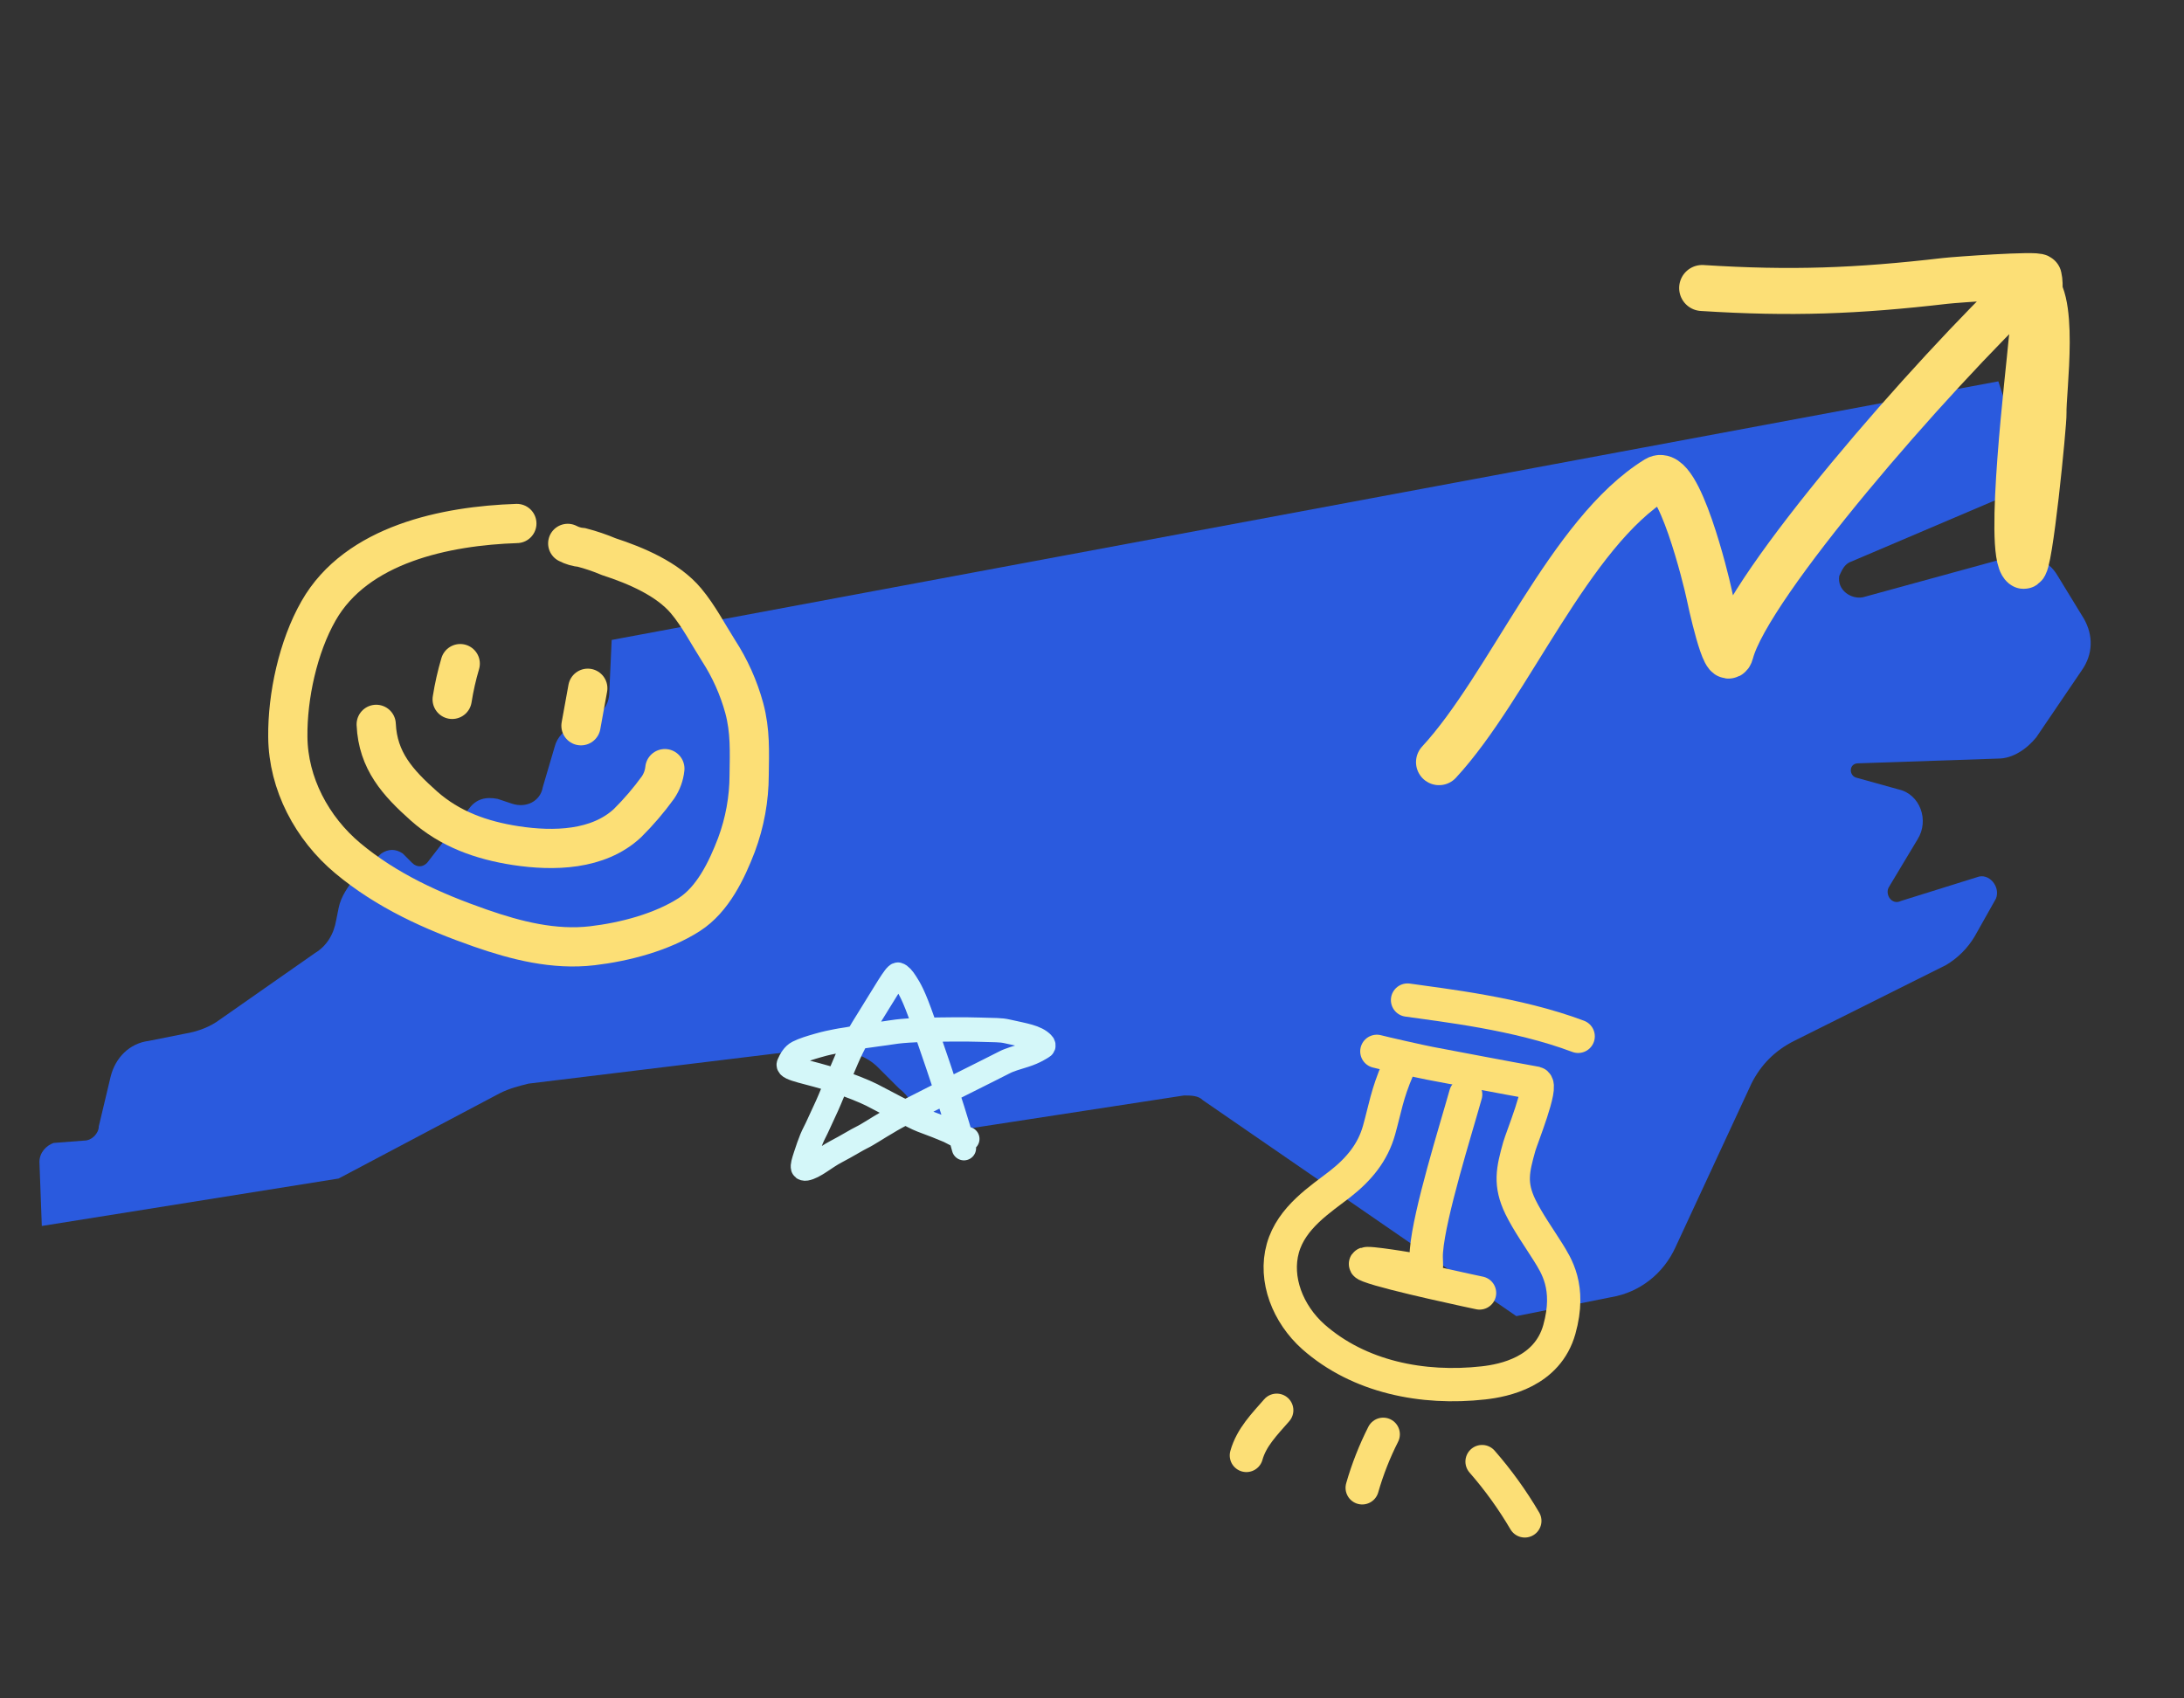 <svg width="540" height="420" viewBox="0 0 540 420" fill="none" xmlns="http://www.w3.org/2000/svg">
<rect x="0" y="0" width="540" height="420" fill="#333333" stroke="none"/>
<path d="M515.234 152.974C517.583 157.081 517.583 161.774 514.647 165.881L503.493 182.31C501.144 185.243 497.622 187.59 494.099 187.59L459.461 188.764C457.113 188.764 457.113 191.697 458.874 192.284L469.441 195.218C474.725 196.391 477.074 202.845 474.138 207.539L467.093 219.273C465.919 221.033 467.68 223.967 470.028 222.794L488.815 216.926C491.751 215.753 494.686 219.273 493.512 222.207L488.228 231.594C486.467 234.528 484.119 236.875 481.183 238.635L443.609 257.41C438.913 259.757 435.39 263.278 433.042 267.971L414.255 308.455C411.319 314.909 405.449 319.603 398.403 320.776L374.92 325.47L297.424 272.078C296.25 270.905 294.489 270.905 292.727 270.905L231.67 280.292C229.322 280.879 227.56 279.119 226.973 277.359V276.772C226.386 273.839 224.625 270.905 222.276 269.145L216.993 263.864C215.819 262.691 214.057 261.517 212.296 260.931L209.948 259.757C207.599 259.17 205.251 258.584 202.903 259.17L130.691 267.971C128.342 268.558 125.994 269.145 123.645 270.318L83.723 291.44L10.337 303.175L9.75 287.333C9.75 284.986 11.511 283.226 13.273 282.639L20.905 282.053C22.666 282.053 24.427 280.293 24.427 278.532L27.363 266.211C28.537 261.517 32.059 257.997 36.756 257.41L45.562 255.65C49.085 255.063 52.02 253.89 54.369 252.13L77.853 235.702C80.788 233.941 82.549 231.008 83.136 227.487L83.723 224.554C84.311 221.62 86.072 219.273 87.833 216.926L94.291 211.059C96.052 209.886 97.813 209.886 99.575 211.059L101.923 213.406C103.097 214.579 104.859 214.579 106.033 212.819L116.013 199.911C117.775 197.564 120.123 196.978 123.058 197.565L126.581 198.738C130.103 199.911 133.626 198.151 134.213 194.631L137.148 184.657C137.735 182.31 139.497 180.55 141.845 179.376L145.368 178.203C148.303 177.029 150.652 174.682 150.652 171.162L151.239 158.254L494.099 94.301L499.383 110.729C501.144 116.01 498.209 121.877 493.512 123.637L457.7 138.892C455.938 139.479 455.351 141.239 454.764 142.412C454.177 145.933 457.7 148.28 460.635 147.693L497.035 137.719C501.731 136.545 506.428 138.305 508.776 142.412L515.234 152.974Z" fill="#2A5ADE"/>
<path d="M127.791 129.456C110.258 130.042 88.172 134.521 78.761 151.056C73.688 159.932 71.059 172.176 71.164 182.199C71.254 193.821 77.153 204.84 85.982 212.225C95.649 220.298 106.95 225.389 118.764 229.511C127.623 232.599 136.985 234.989 146.47 233.875C154.471 232.931 163.598 230.552 170.422 226.169C176.236 222.441 179.696 215.2 182.086 208.953C184.151 203.424 185.215 197.574 185.23 191.675C185.312 185.925 185.54 180.751 184.023 175.112C182.636 170.042 180.472 165.218 177.606 160.81C175.007 156.714 172.768 152.358 169.652 148.619C165.085 143.155 157.16 139.823 150.525 137.662C148.357 136.747 146.125 135.989 143.847 135.394C142.634 135.288 141.453 134.943 140.374 134.379" stroke="#FCDF76" stroke-width="9.7" stroke-linecap="round"/>
<path d="M113.794 164.11C112.937 167.011 112.271 169.964 111.799 172.951" stroke="#FCDF76" stroke-width="9.7" stroke-linecap="round"/>
<path d="M145.332 170.2L143.648 179.472" stroke="#FCDF76" stroke-width="9.7" stroke-linecap="round"/>
<path d="M93.018 179.129C93.424 188.123 98.35 193.553 104.797 199.296C111.245 205.04 119.011 207.806 127.531 209.119C136.869 210.542 147.903 210.295 155.143 203.558C157.885 200.837 160.402 197.898 162.668 194.771C163.625 193.374 164.216 191.761 164.387 190.078" stroke="#FCDF76" stroke-width="9.7" stroke-linecap="round"/>
<path d="M355.803 188.477C373.115 169.757 388.045 131.749 409.64 118.463C415.041 115.139 421.983 144.02 422.481 146.447C422.876 148.374 426.693 166.058 427.936 161.321C432.29 144.724 476.945 93.272 501.757 69.752C508.736 71.403 505.068 97.073 505.264 102.188C505.352 104.482 501.782 141.133 500.307 139.903C496.209 136.485 501.727 91.476 502.258 84.875C502.586 80.798 505.028 72.488 504.095 68.529C503.903 67.715 483.525 69.167 481.001 69.461C459.021 72.016 442.842 72.615 420.865 71.221" stroke="#FCDF76" stroke-width="11.38" stroke-linecap="round"/>
<path d="M345.64 264.286C342.888 270.698 342.511 273.996 340.973 279.49C339.435 284.985 336.04 289.133 331.316 292.824C326.591 296.515 319.326 301.034 317.185 308.682C315.044 316.329 318.406 324.936 324.727 330.572C336.04 340.566 351.823 343.657 366.784 341.979C371.926 341.407 382.613 339.259 385.555 328.751C388.497 318.243 384.688 312.807 382.794 309.696C380.484 306.012 377.778 302.221 375.922 298.434C373.213 292.812 374.013 289.356 375.651 283.507C376.226 281.454 381.55 268.351 379.716 267.848C370.953 266.269 362.236 264.581 353.521 262.939C351.498 262.568 341.871 260.386 340.432 259.992" stroke="#FCDF76" stroke-width="8.236" stroke-linecap="round"/>
<path d="M362.385 270.649C359.874 279.621 353.447 299.983 352.69 309.298C352.298 314.006 354.218 314.685 348.479 313.827C347.522 313.671 334.118 311.413 338.481 313.066C343.709 315.094 365.821 319.741 365.821 319.741" stroke="#FCDF76" stroke-width="8.236" stroke-linecap="round"/>
<path d="M390.203 256.276C375.034 250.557 356.704 248.581 348.021 247.311" stroke="#FCDF76" stroke-width="8.236" stroke-linecap="round"/>
<path d="M342.004 354.693C339.857 358.929 338.117 363.361 336.809 367.926" stroke="#FCDF76" stroke-width="8.236" stroke-linecap="round"/>
<path d="M315.671 348.746C312.658 352.212 309.43 355.42 308.173 359.916" stroke="#FCDF76" stroke-width="8.236" stroke-linecap="round"/>
<path d="M366.447 361.442C370.418 365.987 373.955 370.895 377.012 376.104" stroke="#FCDF76" stroke-width="8.236" stroke-linecap="round"/>
<path d="M238.338 283.947C237.967 282.617 237.59 281.077 235.546 274.509C233.76 268.771 230.161 258.25 228.205 252.628C225.847 245.849 224.846 244.42 223.999 243.071C223.268 241.905 222.593 241.149 222.032 241.004C221.405 240.842 218.772 245.523 214.93 251.662C212.427 255.663 211.067 257.934 209.286 262.052C208.282 264.376 207.315 266.668 205.164 271.883C204.325 273.917 203.103 276.347 202.298 278.185C201.775 279.382 201.129 280.487 200.658 281.64C200.2 282.761 199.723 284.132 199.205 285.716C198.649 287.419 198.406 288.263 198.546 288.742C198.613 288.973 198.963 289.031 199.246 288.985C201.329 288.646 203.929 286.256 206.691 284.817C209.537 283.333 211.899 281.84 213.025 281.31C214.492 280.62 217.231 278.777 219.116 277.713C219.594 277.444 220.234 276.952 223.909 275.044C227.585 273.137 234.266 269.812 237.847 268.004C243.299 265.252 246.488 263.703 248.314 262.743C249.626 262.053 251.358 261.59 253.466 260.92C255.851 260.163 257.457 259.094 257.879 258.807C258.076 258.674 258.023 258.331 257.791 258.089C256.136 256.364 253.248 256.022 249.089 255.066C247.293 254.653 246.029 254.775 242.171 254.631C238.779 254.505 232.466 254.582 228.659 254.677C222.019 254.843 220.346 255.348 219.081 255.494C217.247 255.704 216.128 255.924 214.909 256.069C213.11 256.284 211.629 256.598 210.503 256.837C209.391 257.072 208.254 257.173 206.848 257.46C205.439 257.747 204.317 257.939 202.165 258.563C200.398 259.074 198.699 259.569 197.286 260.29C196.212 260.838 195.504 262.062 195.032 263.167C194.52 264.367 200.246 265.125 206.355 267.147C210.141 268.401 213.676 269.835 215.507 270.749C217.042 271.516 219.385 272.806 221.553 273.916C223.413 274.868 224.553 275.403 225.913 276.124C227.127 276.768 228.861 277.418 230.318 277.948C232.136 278.609 233.271 279.145 234.63 279.675C235.804 280.3 236.926 280.873 238.099 281.355C238.428 281.451 238.799 281.546 239.182 281.644" stroke="#D4F7F9" stroke-width="6" stroke-linecap="round"/>
</svg>
